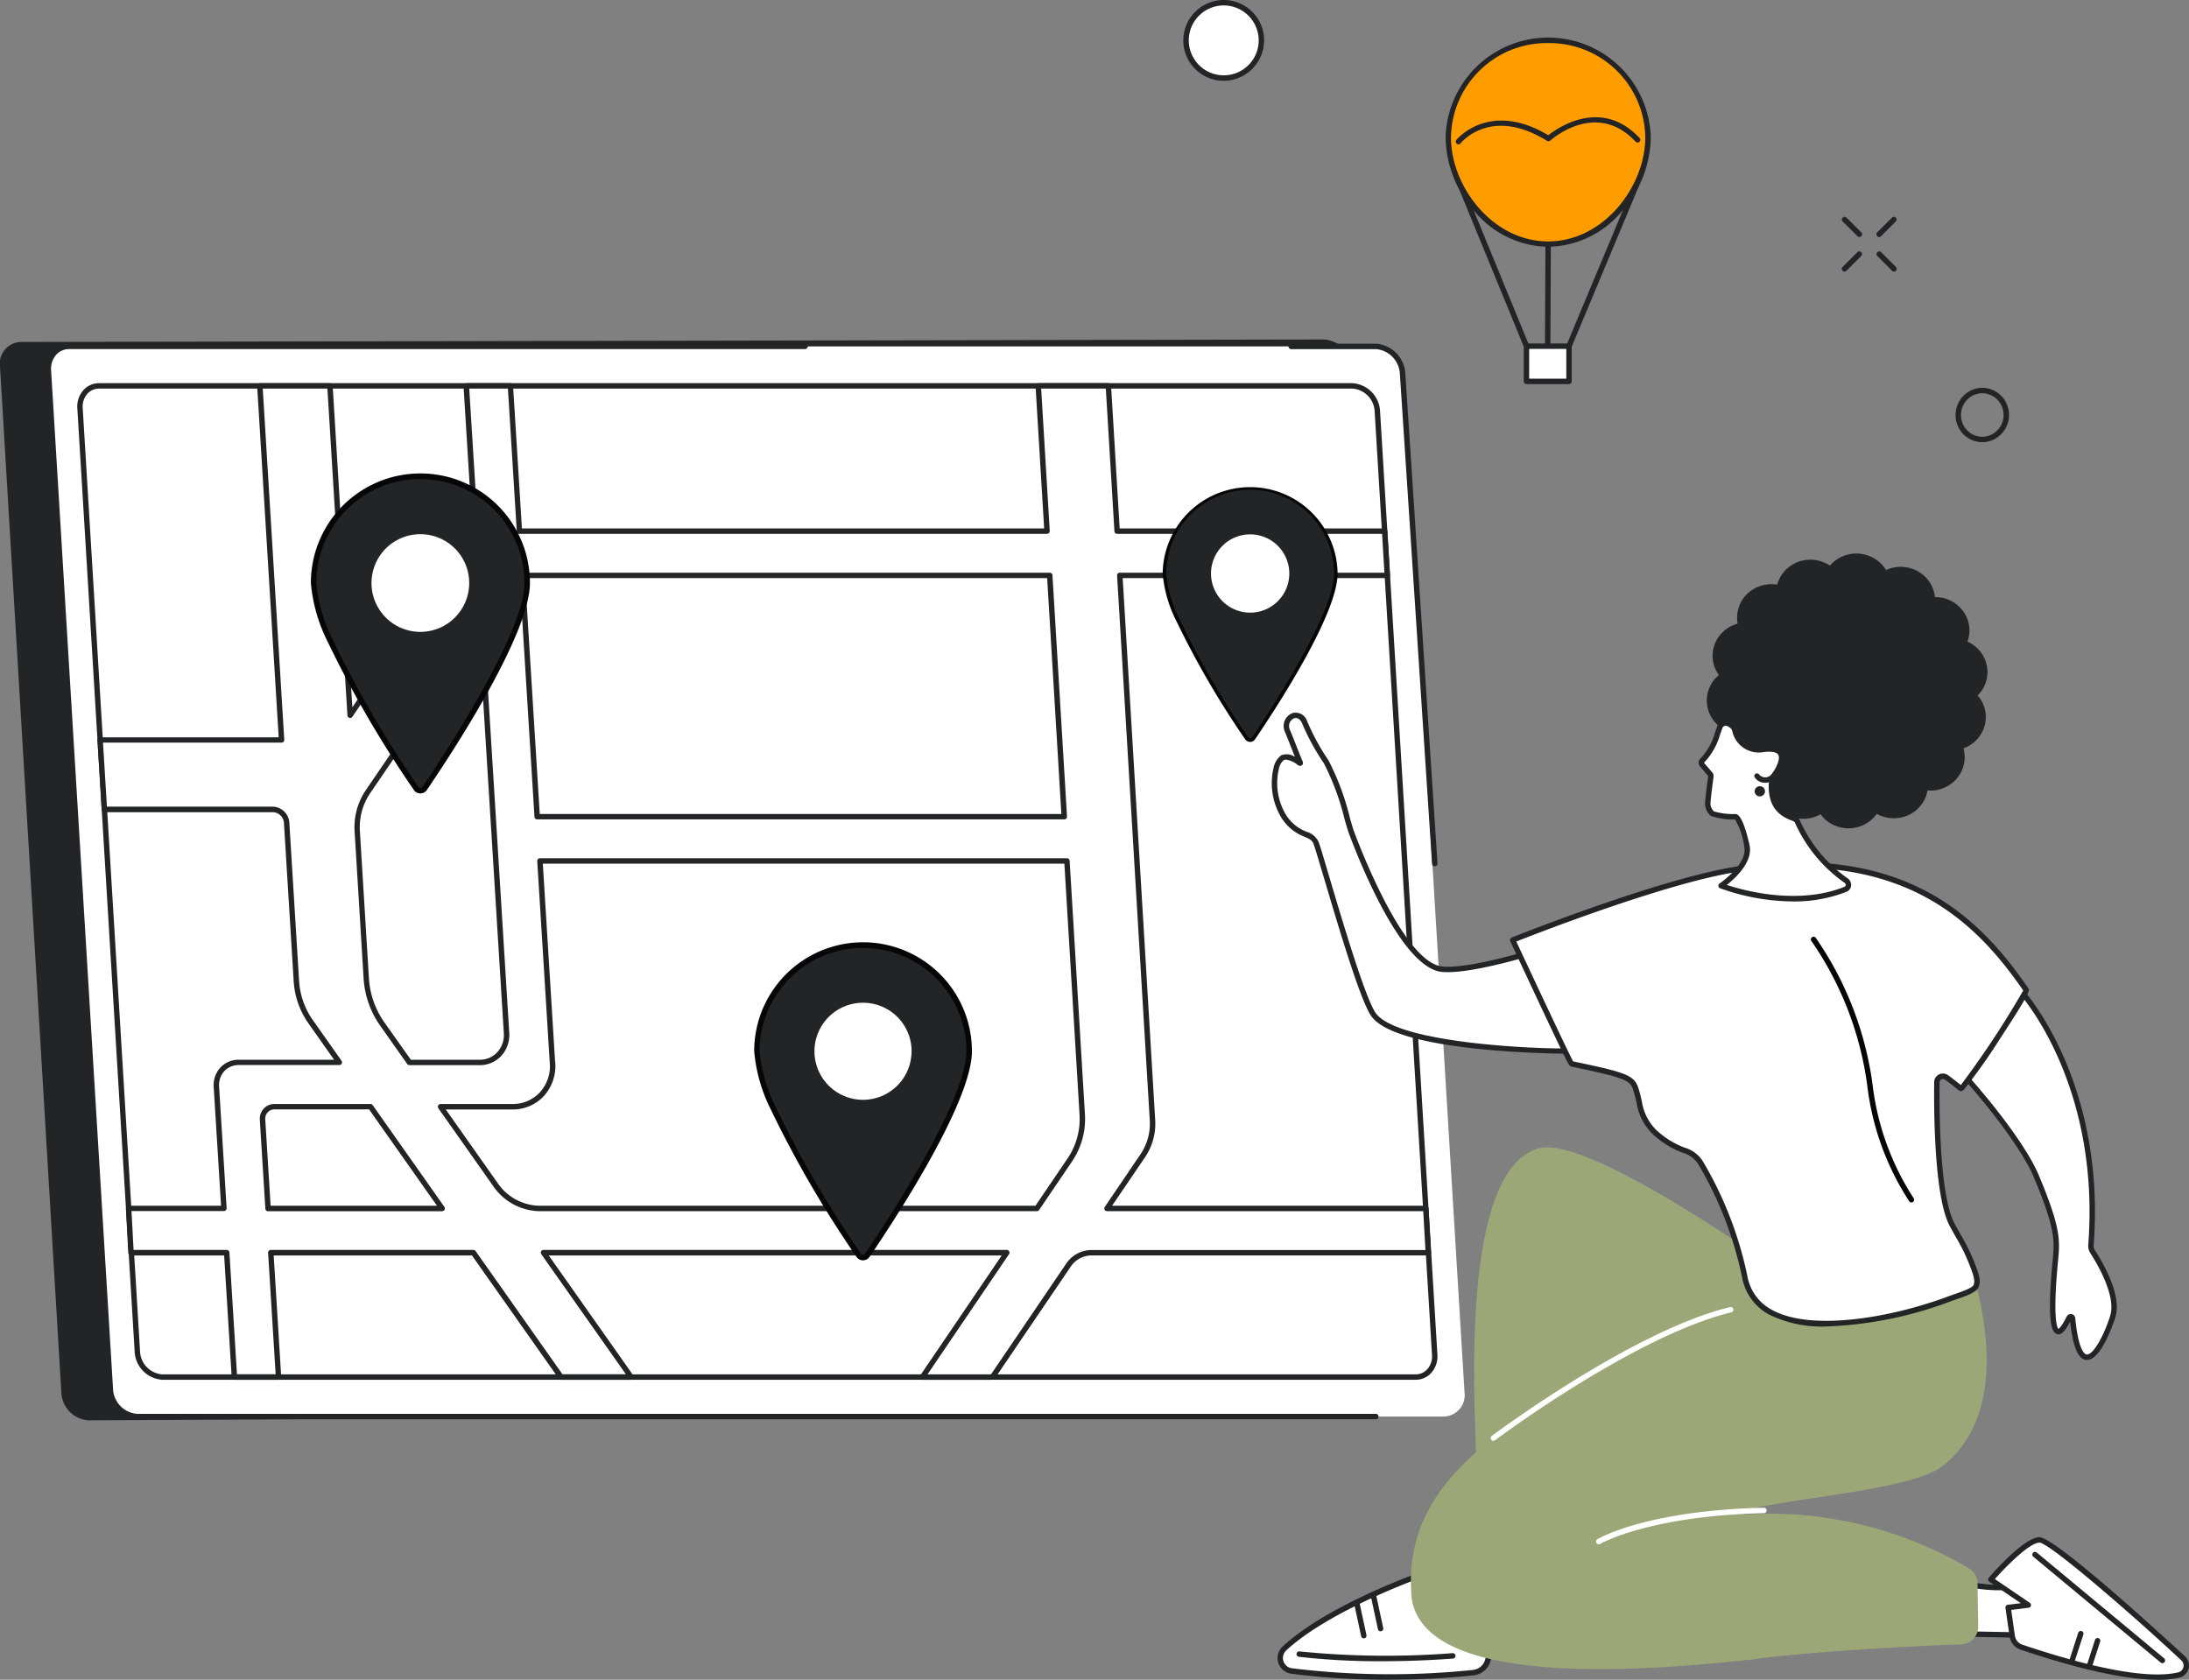 <svg xmlns="http://www.w3.org/2000/svg" width="156.575" height="120.169" viewBox="0 0 156.575 120.169">
  <rect x="0" y="0" width="156.575" height="120.169" fill="#808080" stroke="none"/>
  <g id="Group_14447" data-name="Group 14447" transform="translate(788.082 15.04)">
    <g id="Group_14587" data-name="Group 14587" transform="translate(-788.082 -15.04)">
      <path id="Path_1038" data-name="Path 1038" d="M8.189,43.578C29.526,63.364,62.082,70.793,85.713,68.712c9.222-.812,4.125,22.535,19.174,3.38.261-.331-4.162-31.21-3.246-32.6Z" transform="translate(-2.585 -12.465)" fill="#fff"/>
      <path id="Path_1039" data-name="Path 1039" d="M57.916,46.561a.194.194,0,0,1-.17-.287l.5-.907a.194.194,0,0,1,.339.188l-.5.907a.194.194,0,0,1-.17.1" transform="translate(-18.219 -14.287)" fill="#050605"/>
      <path id="Path_1040" data-name="Path 1040" d="M4.007,47.848a.2.2,0,0,1-.106-.031.194.194,0,0,1-.056-.268l.37-.567a.194.194,0,0,1,.324.213l-.37.565a.193.193,0,0,1-.162.088" transform="translate(-1.203 -14.801)" fill="#050605"/>
      <path id="Path_1041" data-name="Path 1041" d="M99.746,112.277l-93.44.534a2.083,2.083,0,0,1-1.919-2L0,37.426a1.546,1.546,0,0,1,1.478-1.762l93.312-.177a2.41,2.41,0,0,1,2.078,2.179l4.383,73.384c.06.99-.619,1.228-1.509,1.228" transform="translate(0 -11.2)" fill="#232426"/>
      <path id="Path_1042" data-name="Path 1042" d="M104.872,112.769H11.4a2.07,2.07,0,0,1-1.918-1.976L5.052,37.949a1.532,1.532,0,0,1,1.478-1.74H100a2.069,2.069,0,0,1,1.918,1.976l4.429,72.844a1.532,1.532,0,0,1-1.478,1.74" transform="translate(-1.593 -11.429)" fill="#fff"/>
      <path id="Path_1043" data-name="Path 1043" d="M145.129,73.314a.193.193,0,0,1-.193-.182l-2.3-35.024a1.87,1.87,0,0,0-1.725-1.794H134.86a.194.194,0,0,1,0-.388h6.053a2.268,2.268,0,0,1,2.113,2.159l2.3,35.025a.193.193,0,0,1-.182.2h-.012" transform="translate(-42.504 -11.339)" fill="#232426"/>
      <path id="Path_1044" data-name="Path 1044" d="M11.311,112.874A2.267,2.267,0,0,1,9.2,110.715L4.77,37.871a1.9,1.9,0,0,1,.485-1.437,1.608,1.608,0,0,1,1.186-.508h52.63a.194.194,0,1,1,0,.387H6.441a1.227,1.227,0,0,0-.9.386,1.516,1.516,0,0,0-.381,1.148l4.429,72.844a1.87,1.87,0,0,0,1.725,1.794H99.9a.194.194,0,1,1,0,.387Z" transform="translate(-1.504 -11.339)" fill="#232426"/>
      <path id="Path_1045" data-name="Path 1045" d="M103.892,111.246H14.239a1.916,1.916,0,0,1-1.776-1.831L8.361,41.95A1.419,1.419,0,0,1,9.73,40.339H99.38a1.916,1.916,0,0,1,1.777,1.83l4.1,67.466a1.421,1.421,0,0,1-1.369,1.612" transform="translate(-2.638 -12.732)" fill="#fff"/>
      <path id="Path_1046" data-name="Path 1046" d="M103.8,111.351H14.151a2.114,2.114,0,0,1-1.971-2.012l-4.1-67.466a1.771,1.771,0,0,1,.453-1.342,1.5,1.5,0,0,1,1.109-.475H99.291a2.114,2.114,0,0,1,1.971,2.012l4.1,67.466a1.771,1.771,0,0,1-.454,1.342,1.5,1.5,0,0,1-1.109.475M9.64,40.443a1.121,1.121,0,0,0-.827.353,1.388,1.388,0,0,0-.348,1.053l4.1,67.466a1.717,1.717,0,0,0,1.584,1.649H103.8a1.122,1.122,0,0,0,.827-.353,1.388,1.388,0,0,0,.348-1.053l-4.1-67.466a1.717,1.717,0,0,0-1.584-1.649Z" transform="translate(-2.548 -12.643)" fill="#232426"/>
      <path id="Path_1047" data-name="Path 1047" d="M83.4,53.9h19.135l-.192-3.166H83.209l-.627-10.392H77.569L78.2,50.731H40.46l-.644-10.392H36.66l.531,8.565a5.115,5.115,0,0,1-.838,3.2L28.348,63.9,26.9,40.339H21.891l1.552,25.328H10.464l.306,4.97H22.822a1.025,1.025,0,0,1,.984.951l.7,11.372a5.666,5.666,0,0,0,1.042,2.9l2.028,2.876H20.379a1.589,1.589,0,0,0-1.6,1.753l.539,8.693H12.5l.168,3.166h6.845l.552,8.9h3.156l-.552-8.9H37.164l6.267,8.9h5.013l-6.267-8.9H75.32l-6.04,8.9h5.014l5.448-8.024a2,2,0,0,1,1.685-.871H105.47l-.181-3.166H82.483l2.577-3.8a4.113,4.113,0,0,0,.675-2.571Zm-5.013,0,1.041,17.26h-37.7L40.657,53.9ZM30.676,86.031A6.388,6.388,0,0,1,29.5,82.762l-.645-10.515a4.556,4.556,0,0,1,.749-2.855l8.115-11.916L39.53,86.61a1.93,1.93,0,0,1-1.94,2.129h-5Zm-8.2,13.153-.394-6.339a.852.852,0,0,1,.857-.94H29.8l5.129,7.28ZM38.757,97.5,34.817,91.9h5.137a2.857,2.857,0,0,0,2.869-3.166h0l-.894-14.416H79.619l1.09,18.067a5.282,5.282,0,0,1-.865,3.3l-2.374,3.5H41.861a3.877,3.877,0,0,1-3.1-1.688" transform="translate(-3.303 -12.732)" fill="#fff"/>
      <path id="Path_1048" data-name="Path 1048" d="M74.2,111.35H69.191a.194.194,0,0,1-.16-.3l5.834-8.592h-32.4l6.053,8.59a.193.193,0,0,1-.159.305H43.342a.2.2,0,0,1-.159-.082l-6.209-8.813H22.79l.539,8.689a.193.193,0,0,1-.194.205H19.98a.193.193,0,0,1-.193-.182l-.541-8.713H12.583a.194.194,0,0,1-.194-.184L12.222,99.1a.193.193,0,0,1,.194-.2h6.61L18.5,90.414a1.86,1.86,0,0,1,.485-1.408,1.768,1.768,0,0,1,1.306-.55h6.82L25.3,85.885a5.833,5.833,0,0,1-1.076-3l-.7-11.371a.826.826,0,0,0-.79-.769H10.681a.194.194,0,0,1-.194-.182l-.305-4.97a.193.193,0,0,1,.193-.205H23.148l-1.54-25.123a.2.2,0,0,1,.052-.145.2.2,0,0,1,.142-.061h5.013a.194.194,0,0,1,.194.182l1.409,23L36.1,51.91a4.894,4.894,0,0,0,.8-3.084l-.531-8.566a.194.194,0,0,1,.194-.206h3.156a.194.194,0,0,1,.193.182l.634,10.21H77.9l-.615-10.186a.194.194,0,0,1,.194-.206h5.014a.194.194,0,0,1,.193.182l.616,10.21h18.952a.194.194,0,0,1,.194.182l.192,3.167a.193.193,0,0,1-.194.205H83.517L85.84,92.715a4.283,4.283,0,0,1-.708,2.692L82.76,98.9H105.2a.193.193,0,0,1,.194.183l.181,3.167a.194.194,0,0,1-.194.205H81.338a1.807,1.807,0,0,0-1.525.785l-5.448,8.025a.193.193,0,0,1-.16.085m-4.648-.387H74.1l5.39-7.94a2.191,2.191,0,0,1,1.846-.955h23.838l-.159-2.779H82.394a.194.194,0,0,1-.16-.3l2.577-3.8a3.9,3.9,0,0,0,.641-2.451l-2.335-38.92a.193.193,0,0,1,.193-.205h18.93l-.168-2.779H83.12a.193.193,0,0,1-.193-.183l-.616-10.209H77.686L78.3,50.629a.2.2,0,0,1-.194.206H40.371a.194.194,0,0,1-.193-.182l-.633-10.21H36.777L37.3,48.8a5.275,5.275,0,0,1-.871,3.325L28.419,63.92a.194.194,0,0,1-.354-.1l-1.432-23.38H22.008l1.539,25.123a.191.191,0,0,1-.052.144.194.194,0,0,1-.141.061H10.581l.281,4.582h11.87a1.225,1.225,0,0,1,1.177,1.133l.7,11.371a5.451,5.451,0,0,0,1.006,2.8l2.029,2.876a.194.194,0,0,1-.159.305H20.29a1.384,1.384,0,0,0-1.023.428,1.477,1.477,0,0,0-.381,1.119l.539,8.693a.2.2,0,0,1-.194.206H12.62l.148,2.779h6.661a.194.194,0,0,1,.194.182l.54,8.713H22.93l-.539-8.689a.194.194,0,0,1,.194-.206H37.075a.194.194,0,0,1,.158.082l6.21,8.813h4.539l-6.052-8.59a.194.194,0,0,1,.158-.305H75.231a.194.194,0,0,1,.16.3ZM77.38,99.289H41.772a4.1,4.1,0,0,1-3.263-1.77l-3.939-5.591a.194.194,0,0,1,.158-.306h5.137a2.638,2.638,0,0,0,1.955-.823,2.8,2.8,0,0,0,.723-2.1.157.157,0,0,1-.007-.04l-.894-14.415a.193.193,0,0,1,.194-.205H79.529a.194.194,0,0,1,.194.182l1.09,18.067a5.437,5.437,0,0,1-.9,3.418l-2.373,3.5a.2.2,0,0,1-.161.086M38.826,97.3A3.7,3.7,0,0,0,41.772,98.9H77.278l2.317-3.412a5.052,5.052,0,0,0,.832-3.177L79.347,74.428H42.041L42.92,88.6a.194.194,0,0,1,.008.04,3.194,3.194,0,0,1-.825,2.427,3.022,3.022,0,0,1-2.238.946H35.1Zm-3.982,1.994H22.388a.194.194,0,0,1-.194-.182L21.8,92.768a1.085,1.085,0,0,1,.284-.822,1.036,1.036,0,0,1,.766-.324h6.864a.2.2,0,0,1,.159.082L35,98.983a.194.194,0,0,1-.158.306M22.57,98.9h11.9l-4.856-6.892H22.851a.653.653,0,0,0-.483.2.7.7,0,0,0-.18.533ZM37.5,88.843h-5a.194.194,0,0,1-.158-.082l-1.909-2.707a6.557,6.557,0,0,1-1.208-3.368l-.644-10.516a4.72,4.72,0,0,1,.782-2.976l8.115-11.916a.193.193,0,0,1,.353.1l1.807,29.132a2.216,2.216,0,0,1-.578,1.679,2.1,2.1,0,0,1-1.556.656m-4.9-.387h4.9a1.725,1.725,0,0,0,1.273-.534,1.836,1.836,0,0,0,.474-1.39L37.475,57.964l-7.8,11.448a4.334,4.334,0,0,0-.716,2.733l.645,10.516a6.157,6.157,0,0,0,1.137,3.169ZM79.338,71.261h-37.7a.193.193,0,0,1-.194-.181l-1.07-17.26a.193.193,0,0,1,.194-.206H78.3a.194.194,0,0,1,.194.182l1.041,17.26a.193.193,0,0,1-.194.205M41.82,70.874H79.132L78.115,54H40.774Z" transform="translate(-3.214 -12.642)" fill="#232426"/>
      <path id="Path_1049" data-name="Path 1049" d="M163.894,31.012a.194.194,0,0,1-.179-.268L168.5,19.3a.194.194,0,1,1,.358.149l-4.785,11.448a.193.193,0,0,1-.179.119" transform="translate(-51.668 -6.053)" fill="#232426"/>
      <path id="Path_1050" data-name="Path 1050" d="M161.667,29.564h0a.194.194,0,0,1-.193-.2l.068-14.589a.194.194,0,0,1,.194-.193h0a.194.194,0,0,1,.193.2l-.068,14.589a.194.194,0,0,1-.194.193" transform="translate(-50.965 -4.604)" fill="#232426"/>
      <path id="Path_1051" data-name="Path 1051" d="M157.3,31.044a.194.194,0,0,1-.179-.12l-4.669-11.378a.194.194,0,0,1,.359-.147l4.669,11.378a.194.194,0,0,1-.105.253.2.2,0,0,1-.074.014" transform="translate(-48.112 -6.085)" fill="#232426"/>
      <path id="Path_1052" data-name="Path 1052" d="M165.668,11.152c0,3.827-3.2,7.645-7.143,7.645s-7.143-3.818-7.143-7.645a7.147,7.147,0,0,1,14.287,0" transform="translate(-47.78 -1.333)" fill="#ff9d00"/>
      <path id="Path_1053" data-name="Path 1053" d="M158.435,18.9a7,7,0,0,1-5.2-2.451,8.184,8.184,0,0,1-2.142-5.388,7.34,7.34,0,0,1,14.674,0,8.184,8.184,0,0,1-2.142,5.388,7,7,0,0,1-5.2,2.451m0-14.574a6.853,6.853,0,0,0-6.949,6.736c0,3.518,2.972,7.451,6.949,7.451s6.95-3.934,6.95-7.451a6.853,6.853,0,0,0-6.95-6.736" transform="translate(-47.691 -1.243)" fill="#232426"/>
      <rect id="Rectangle_292" data-name="Rectangle 292" width="3.042" height="2.517" transform="translate(109.184 24.765)" fill="#fff"/>
      <path id="Path_1054" data-name="Path 1054" d="M162.491,38.809h-3.042a.194.194,0,0,1-.194-.194V36.1a.194.194,0,0,1,.194-.194h3.042a.194.194,0,0,1,.194.194v2.516a.194.194,0,0,1-.194.194m-2.848-.388H162.3V36.292h-2.655Z" transform="translate(-50.265 -11.333)" fill="#232426"/>
      <path id="Path_1055" data-name="Path 1055" d="M152.343,14.193a.19.19,0,0,1-.12-.042.193.193,0,0,1-.031-.272c.023-.029,2.36-2.868,6.575-.336.63-.5,3.789-2.742,6.539.207a.194.194,0,0,1-.283.264c-2.795-3-5.975-.209-6.109-.09a.2.2,0,0,1-.232.021c-3.989-2.471-6.1.067-6.187.176a.193.193,0,0,1-.151.073" transform="translate(-48.022 -3.868)" fill="#232426"/>
      <path id="Path_1056" data-name="Path 1056" d="M48.05,57.42c0,3.709-5.92,12.621-7.338,14.7a.366.366,0,0,1-.606,0,78.514,78.514,0,0,1-6.144-10.559,11.552,11.552,0,0,1-1.194-4.143,7.641,7.641,0,0,1,15.281,0" transform="translate(-10.343 -15.715)" fill="#232426"/>
      <path id="Path_1057" data-name="Path 1057" d="M45.816,59.329a3.494,3.494,0,1,1-3.494-3.488,3.491,3.491,0,0,1,3.494,3.488" transform="translate(-12.255 -17.625)" fill="#fff"/>
      <path id="Path_1058" data-name="Path 1058" d="M40.322,72.386a.562.562,0,0,1-.464-.245A79.08,79.08,0,0,1,33.7,61.552a11.552,11.552,0,0,1-1.21-4.222,7.834,7.834,0,0,1,15.669,0c0,3.7-5.643,12.273-7.372,14.811a.558.558,0,0,1-.462.244m0-22.491a7.449,7.449,0,0,0-7.447,7.435,11.229,11.229,0,0,0,1.177,4.064,78.632,78.632,0,0,0,6.127,10.528.178.178,0,0,0,.285,0c1.22-1.79,7.3-10.909,7.3-14.593A7.449,7.449,0,0,0,40.321,49.9" transform="translate(-10.254 -15.626)" fill="#050605"/>
      <path id="Path_1059" data-name="Path 1059" d="M94.288,106.388c0,3.686-5.883,12.541-7.292,14.61a.364.364,0,0,1-.6,0,78.1,78.1,0,0,1-6.105-10.491,11.485,11.485,0,0,1-1.187-4.118,7.593,7.593,0,0,1,15.186,0" transform="translate(-24.967 -31.186)" fill="#232426"/>
      <path id="Path_1060" data-name="Path 1060" d="M92.068,108.286A3.472,3.472,0,1,1,88.6,104.82a3.47,3.47,0,0,1,3.472,3.466" transform="translate(-26.867 -33.084)" fill="#fff"/>
      <path id="Path_1061" data-name="Path 1061" d="M86.606,121.262a.558.558,0,0,1-.461-.244,78.6,78.6,0,0,1-6.122-10.523,11.493,11.493,0,0,1-1.2-4.2,7.787,7.787,0,0,1,15.574,0c0,3.68-5.607,12.2-7.326,14.72a.557.557,0,0,1-.461.244m0-22.35a7.4,7.4,0,0,0-7.4,7.386,11.155,11.155,0,0,0,1.17,4.039A78.179,78.179,0,0,0,86.465,120.8a.176.176,0,0,0,.282,0C87.958,119.021,94,109.96,94,106.3a7.4,7.4,0,0,0-7.4-7.386" transform="translate(-24.877 -31.097)" fill="#050605"/>
      <path id="Path_1062" data-name="Path 1062" d="M133.959,57.127c0,2.974-4.748,10.123-5.886,11.793a.294.294,0,0,1-.486,0,63.07,63.07,0,0,1-4.927-8.47,9.265,9.265,0,0,1-.958-3.323,6.129,6.129,0,0,1,12.258,0" transform="translate(-38.412 -16.099)" fill="#232426"/>
      <path id="Path_1063" data-name="Path 1063" d="M132.167,58.659a2.8,2.8,0,1,1-2.8-2.8,2.8,2.8,0,0,1,2.8,2.8" transform="translate(-39.946 -17.631)" fill="#fff"/>
      <path id="Path_1064" data-name="Path 1064" d="M127.772,69.118a.422.422,0,0,1-.349-.185,63.365,63.365,0,0,1-4.939-8.49,9.246,9.246,0,0,1-.968-3.375,6.257,6.257,0,0,1,12.513,0c0,2.961-4.522,9.83-5.908,11.865a.421.421,0,0,1-.348.185m0-18.041a6,6,0,0,0-6,5.991,9.018,9.018,0,0,0,.946,3.271,63.1,63.1,0,0,0,4.917,8.449.165.165,0,0,0,.274,0c.979-1.438,5.864-8.759,5.864-11.721a6,6,0,0,0-6-5.991" transform="translate(-38.353 -16.04)" fill="#050605"/>
      <path id="Path_1065" data-name="Path 1065" d="M196.311,24.107a.2.2,0,0,1-.138-.057.194.194,0,0,1,0-.274l1.063-1.061a.194.194,0,0,1,.274.274l-1.063,1.061a.194.194,0,0,1-.137.057" transform="translate(-61.9 -7.152)" fill="#232426"/>
      <path id="Path_1066" data-name="Path 1066" d="M192.694,27.718a.2.2,0,0,1-.138-.057.194.194,0,0,1,0-.274l1.063-1.061a.194.194,0,0,1,.274.274l-1.063,1.061a.194.194,0,0,1-.137.057" transform="translate(-60.758 -8.291)" fill="#232426"/>
      <path id="Path_1067" data-name="Path 1067" d="M193.756,24.107a.194.194,0,0,1-.137-.057l-1.063-1.061a.194.194,0,0,1,.274-.274l1.063,1.061a.194.194,0,0,1,0,.274.2.2,0,0,1-.138.057" transform="translate(-60.758 -7.152)" fill="#232426"/>
      <path id="Path_1068" data-name="Path 1068" d="M197.373,27.718a.194.194,0,0,1-.137-.057L196.174,26.6a.194.194,0,0,1,.274-.274l1.063,1.061a.194.194,0,0,1,0,.274.2.2,0,0,1-.138.057" transform="translate(-61.9 -8.291)" fill="#232426"/>
      <path id="Path_1069" data-name="Path 1069" d="M205.695,40.972a1.7,1.7,0,0,1,2.263.9,1.762,1.762,0,0,1-.879,2.306,1.706,1.706,0,0,1-2.264-.9,1.763,1.763,0,0,1,.88-2.306" transform="translate(-64.599 -12.885)" fill="none"/>
      <path id="Path_1070" data-name="Path 1070" d="M206.3,44.428a1.881,1.881,0,0,1-.683-.129,1.908,1.908,0,0,1-1.067-1.033,1.959,1.959,0,0,1,.978-2.56,1.87,1.87,0,0,1,1.454-.037,1.91,1.91,0,0,1,1.067,1.033,1.958,1.958,0,0,1-.978,2.56,1.878,1.878,0,0,1-.771.166m-.613-3.368a1.569,1.569,0,0,0-.781,2.052,1.526,1.526,0,0,0,.851.826,1.483,1.483,0,0,0,1.155-.029,1.568,1.568,0,0,0,.781-2.052,1.528,1.528,0,0,0-.851-.826,1.486,1.486,0,0,0-1.155.029" transform="translate(-64.51 -12.795)" fill="#232426"/>
      <path id="Path_1071" data-name="Path 1071" d="M129.348,2.978a2.7,2.7,0,1,1-2.7-2.7,2.7,2.7,0,0,1,2.7,2.7" transform="translate(-39.121 -0.089)" fill="#fff"/>
      <path id="Path_1072" data-name="Path 1072" d="M126.558,5.78a2.89,2.89,0,1,1,2.894-2.89,2.9,2.9,0,0,1-2.894,2.89m0-5.392a2.5,2.5,0,1,0,2.506,2.5,2.507,2.507,0,0,0-2.506-2.5" transform="translate(-39.032)" fill="#232426"/>
      <path id="Path_1073" data-name="Path 1073" d="M201.557,164.681s3.83,1.3,6.065.72c0,0,2.781,2.351,2.744,3.594l-9.727-.183Z" transform="translate(-63.327 -51.978)" fill="#fff"/>
      <path id="Path_1074" data-name="Path 1074" d="M210.276,169.1h0l-9.728-.183a.194.194,0,0,1-.185-.236l.918-4.131a.195.195,0,0,1,.252-.142c.038.013,3.8,1.271,5.954.717a.194.194,0,0,1,.173.04c.292.246,2.851,2.449,2.813,3.748a.194.194,0,0,1-.194.188m-9.487-.567,9.275.175c-.192-.951-1.835-2.54-2.582-3.184-1.995.459-5.049-.424-5.871-.682Z" transform="translate(-63.237 -51.888)" fill="#232426"/>
      <path id="Path_1075" data-name="Path 1075" d="M208.074,163.8s2.4-2.788,3.462-2.837c.9-.04,8.028,6.348,10.3,8.479a.694.694,0,0,1-.307,1.182c-1.335.331-4.391.322-11.249-1.981a.993.993,0,0,1-.672-.8l-.295-2.045,1.44-.176Z" transform="translate(-65.674 -50.804)" fill="#fff"/>
      <path id="Path_1076" data-name="Path 1076" d="M219.915,170.884c-1.819,0-4.828-.48-9.789-2.146a1.182,1.182,0,0,1-.8-.953l-.295-2.044a.193.193,0,0,1,.168-.22l.929-.114-2.252-1.536a.194.194,0,0,1-.038-.287c.251-.292,2.487-2.853,3.6-2.9h.011c1.239,0,10.336,8.445,10.427,8.531a.889.889,0,0,1-.394,1.512,6.6,6.6,0,0,1-1.568.161m-10.474-5,.266,1.849a.8.8,0,0,0,.542.64c6.707,2.252,9.761,2.318,11.141,1.976a.493.493,0,0,0,.365-.358.5.5,0,0,0-.144-.495c-3.173-2.978-9.44-8.434-10.155-8.426-.751.034-2.432,1.762-3.182,2.606l2.5,1.7a.194.194,0,0,1-.086.352Z" transform="translate(-65.584 -50.715)" fill="#232426"/>
      <path id="Path_1077" data-name="Path 1077" d="M218.255,173.49a.18.18,0,0,1-.06-.01.193.193,0,0,1-.125-.244l.61-1.885a.194.194,0,0,1,.369.119l-.611,1.885a.193.193,0,0,1-.184.134" transform="translate(-68.826 -54.041)" fill="#232426"/>
      <path id="Path_1078" data-name="Path 1078" d="M216.5,172.751a.18.18,0,0,1-.06-.01.193.193,0,0,1-.125-.244l.61-1.885a.194.194,0,0,1,.369.119l-.611,1.885a.193.193,0,0,1-.184.134" transform="translate(-68.272 -53.807)" fill="#232426"/>
      <path id="Path_1079" data-name="Path 1079" d="M221.715,170.186a.193.193,0,0,1-.124-.044l-9.112-7.573a.193.193,0,1,1,.247-.3l9.113,7.573a.194.194,0,0,1-.124.343" transform="translate(-67.042 -51.203)" fill="#232426"/>
      <path id="Path_1080" data-name="Path 1080" d="M148.7,170.449c-.008-.886-.024-2.289-.051-4.09l-2.716.376-2.247-2.007s-6.448,2.293-9.572,5.192a.936.936,0,0,0,.5,1.618,58.345,58.345,0,0,0,12.994.12,1.212,1.212,0,0,0,1.087-1.209" transform="translate(-42.235 -51.993)" fill="#fff"/>
      <path id="Path_1081" data-name="Path 1081" d="M141.588,172.068a52.81,52.81,0,0,1-7.085-.429,1.129,1.129,0,0,1-.608-1.951c3.117-2.892,9.373-5.138,9.638-5.232a.194.194,0,0,1,.194.038l2.18,1.946,2.627-.363a.193.193,0,0,1,.22.189c.027,1.8.042,3.2.051,4.091a1.4,1.4,0,0,1-1.259,1.4,54.648,54.648,0,0,1-5.959.307m1.968-7.208c-.854.315-6.558,2.477-9.4,5.112a.741.741,0,0,0,.4,1.283,57.691,57.691,0,0,0,12.944.12,1.016,1.016,0,0,0,.914-1.015c-.008-.849-.022-2.174-.047-3.869l-2.5.346a.2.2,0,0,1-.156-.047Z" transform="translate(-42.145 -51.903)" fill="#232426"/>
      <path id="Path_1082" data-name="Path 1082" d="M141.6,173.33a50.593,50.593,0,0,1-5.913-.316.194.194,0,1,1,.046-.385,61.767,61.767,0,0,0,10.947.123.194.194,0,0,1,.034.386c-.036,0-2.226.192-5.114.192" transform="translate(-42.772 -54.486)" fill="#232426"/>
      <path id="Path_1083" data-name="Path 1083" d="M142.213,169.984a.194.194,0,0,1-.19-.153l-.513-2.384a.194.194,0,0,1,.379-.082l.513,2.384a.194.194,0,0,1-.148.231.208.208,0,0,1-.041,0" transform="translate(-44.663 -52.777)" fill="#232426"/>
      <path id="Path_1084" data-name="Path 1084" d="M143.967,169.245a.194.194,0,0,1-.19-.153l-.513-2.384a.194.194,0,1,1,.379-.082l.513,2.384a.194.194,0,0,1-.149.231.209.209,0,0,1-.041,0" transform="translate(-45.217 -52.543)" fill="#232426"/>
      <path id="Path_1085" data-name="Path 1085" d="M174.4,127.774c-.131-.107-12.356-8.7-15.693-7.777-5.7,1.577-4.594,18.254-4.475,22.665.115,4.294,20.854-8.6,21.492-9.728s1.019-3.229-1.324-5.161" transform="translate(-48.629 -37.852)" fill="#9ca777"/>
      <path id="Path_1086" data-name="Path 1086" d="M152.339,144.163l-.056.049c-3.576,3.14-5.048,6.263-4.793,10.283.25,3.93,5.934,6.736,24.332,4.69,3.869-.543,11.627-.978,14.984-1.081a1.262,1.262,0,0,0,1.234-1.271l-.047-3.112a1.251,1.251,0,0,0-.629-1.063,27.978,27.978,0,0,0-15.9-3.856c-.286.011-.239-.283.041-.344,4.736-1.024,12.048-1.5,14.094-3.188,3.959-3.265,3.225-9.06,2.367-12.6-2.5-10.319-18.123.454-18.231.48h0c-.031.018-2.114,1.207-4.863,2.84Z" transform="translate(-46.543 -40.464)" fill="#9ca777"/>
      <path id="Path_1087" data-name="Path 1087" d="M167.011,160.22a.194.194,0,0,1-.1-.361c.141-.083,3.553-2.06,11.9-2.252a.191.191,0,0,1,.2.189.194.194,0,0,1-.19.2c-8.226.189-11.675,2.178-11.709,2.2a.192.192,0,0,1-.1.027" transform="translate(-52.652 -49.745)" fill="#fff"/>
      <path id="Path_1088" data-name="Path 1088" d="M155.993,146.2a.193.193,0,0,1-.116-.348c.1-.075,10.062-7.525,17.029-9.216a.194.194,0,1,1,.091.376c-6.89,1.672-16.788,9.074-16.888,9.149a.2.2,0,0,1-.116.039" transform="translate(-49.174 -43.124)" fill="#fff"/>
      <path id="Path_1089" data-name="Path 1089" d="M208.161,102.25c1.473,1.265,6.753,7.9,5.89,19.082a.782.782,0,0,0,.121.485c.469.726,1.9,3.12,1.443,4.625-.531,1.741-2.351,5.53-2.881.142a.13.13,0,0,0-.245-.043c-.221.45-.575,1.069-.809.984-.548-.2-.356-3.036-.208-4.711s.377-2.337-1.323-6.387c-1.046-2.495-4.512-6.622-5.824-7.908,0,0,3.676-6.405,3.837-6.267" transform="translate(-64.49 -32.272)" fill="#fff"/>
      <path id="Path_1090" data-name="Path 1090" d="M213.677,129.471a.537.537,0,0,1-.057,0c-.582-.058-.947-.929-1.146-2.737-.378.722-.666.988-.95.886-.369-.133-.7-.821-.335-4.911.011-.123.022-.241.033-.355.134-1.392.215-2.232-1.341-5.94-1-2.391-4.345-6.436-5.781-7.844a.2.2,0,0,1-.032-.235c3.618-6.305,3.851-6.345,3.963-6.364a.216.216,0,0,1,.168.046c1.811,1.556,6.792,8.429,5.957,19.244a.579.579,0,0,0,.091.364c.6.925,1.937,3.243,1.465,4.787-.01.031-.947,3.061-2.033,3.062m-1.163-3.286a.3.3,0,0,1,.06.005.318.318,0,0,1,.263.284c.233,2.367.687,2.594.821,2.607h.023c.478,0,1.252-1.453,1.659-2.787.436-1.428-.977-3.778-1.42-4.463a.972.972,0,0,1-.152-.6c.8-10.405-3.826-17.08-5.693-18.8-.487.641-2.382,3.858-3.6,5.973,1.276,1.289,4.7,5.329,5.76,7.865,1.594,3.8,1.51,4.675,1.37,6.127-.011.113-.022.23-.033.352-.344,3.889-.018,4.429.066,4.5.051-.03.24-.179.584-.878a.321.321,0,0,1,.289-.18" transform="translate(-64.401 -32.183)" fill="#232426"/>
      <path id="Path_1091" data-name="Path 1091" d="M152.455,91.484s-5.147,1.66-7.264,1.451c-2.979-.295-6.272-9.222-6.5-9.836s-1.02-3.9-1.792-5.006a16.226,16.226,0,0,1-1.538-2.822.669.669,0,0,0-.793-.477.788.788,0,0,0-.437,1.082c.292.71.567,1.428.81,2.036.077.191.19.365.025.248-.386-.274-.873-.527-1.191-.35-.6.331-.919,2.55.046,4.108s2.026,1.192,2.347,1.948,2.991,10.569,4.088,12.266c1.577,2.44,12.6,2.7,14.253,2.657s-2.05-7.305-2.05-7.305" transform="translate(-42.043 -23.599)" fill="#fff"/>
      <path id="Path_1092" data-name="Path 1092" d="M154.339,98.894c-1.1,0-12.625-.093-14.339-2.746-.8-1.231-2.326-6.394-3.34-9.81-.377-1.272-.675-2.277-.764-2.485-.106-.25-.32-.344-.643-.487a3.335,3.335,0,0,1-1.69-1.435,4.752,4.752,0,0,1-.515-3.481,1.448,1.448,0,0,1,.541-.9,1.037,1.037,0,0,1,.986.107l-.185-.471c-.168-.425-.345-.877-.53-1.326a1,1,0,0,1,0-.827.989.989,0,0,1,.561-.514.864.864,0,0,1,1.03.586,16.016,16.016,0,0,0,1.519,2.787,18.355,18.355,0,0,1,1.545,4.153c.12.417.214.746.27.9l.012.03c.586,1.57,3.647,9.416,6.328,9.68,2.05.2,7.134-1.426,7.185-1.442a.193.193,0,0,1,.232.1c.318.622,3.082,6.111,2.373,7.306a.56.56,0,0,1-.489.281h-.083M133.926,77.857a.3.3,0,0,0-.151.034,1.086,1.086,0,0,0-.353.658,4.4,4.4,0,0,0,.47,3.178,2.95,2.95,0,0,0,1.517,1.284,1.382,1.382,0,0,1,.844.69c.1.229.383,1.192.779,2.527.946,3.188,2.529,8.527,3.294,9.711,1.413,2.188,11.5,2.645,14.085,2.568a.177.177,0,0,0,.167-.091c.442-.746-1.153-4.494-2.31-6.786-.9.282-5.237,1.6-7.185,1.409-2.837-.281-5.81-7.673-6.653-9.931l-.011-.03c-.062-.164-.158-.5-.281-.924a18.219,18.219,0,0,0-1.49-4.038,16.4,16.4,0,0,1-1.557-2.856c-.123-.287-.346-.436-.556-.369a.615.615,0,0,0-.328.308.624.624,0,0,0,.01.516c.186.451.365.9.532,1.332.1.246.19.482.279.7.016.042.036.083.052.12.06.13.127.278,0,.385a.254.254,0,0,1-.317-.027,1.676,1.676,0,0,0-.835-.373" transform="translate(-41.953 -23.51)" fill="#232426"/>
      <path id="Path_1093" data-name="Path 1093" d="M190.161,106.4c-.245-.178-.892-.708-1.074-.811a.43.43,0,0,0-.643.362c-.027,2.1,0,8.162,1.086,10.2.456.858.89,1.522,1.224,2.313.578,1.374.64,1.718.492,2.081s-1.358.7-1.852.892c-4.519,1.71-13.474,3.528-14.656-1.378a26.528,26.528,0,0,0-3.227-8.388c-.546-.955-1.664-.66-3.261-2.143-.925-.86-.935-1.681-1.3-2.961-.261-.9-.476-1.061-4.632-1.924-.094-.019-4.209-8.857-4.209-8.857s11.109-4.457,16.5-5.131c11.526-1.442,16.72,3.6,20.227,8.7a51.17,51.17,0,0,1-4.669,7.046" transform="translate(-49.902 -28.535)" fill="#fff"/>
      <path id="Path_1094" data-name="Path 1094" d="M180.444,123.342a8.623,8.623,0,0,1-3.984-.8,3.77,3.77,0,0,1-2-2.528,26.393,26.393,0,0,0-3.206-8.336,1.957,1.957,0,0,0-1.1-.772,6.5,6.5,0,0,1-2.126-1.326,3.989,3.989,0,0,1-1.161-2.293c-.059-.238-.12-.485-.2-.756-.226-.782-.38-.936-4.485-1.789-.133-.028-.153-.032-2.276-4.543-1.04-2.213-2.069-4.422-2.069-4.422a.191.191,0,0,1,0-.153.194.194,0,0,1,.108-.109c.112-.044,11.194-4.474,16.546-5.143,11.664-1.458,16.863,3.62,20.41,8.781.088.127.17.248-1.994,3.543a41.591,41.591,0,0,1-2.616,3.7c-.152.148-.265.12-.333.07-.092-.067-.241-.183-.4-.309-.247-.193-.553-.433-.655-.491a.236.236,0,0,0-.237,0,.225.225,0,0,0-.116.194c-.025,1.857-.019,8.072,1.063,10.107.153.287.3.552.448.808a14.4,14.4,0,0,1,.784,1.522c.586,1.391.673,1.787.493,2.229-.142.351-.787.6-1.615.878-.133.046-.254.086-.347.122a27.758,27.758,0,0,1-8.931,1.813m-18.1-18.961c4,.833,4.4,1.01,4.7,2.044.08.277.142.528.2.77a3.633,3.633,0,0,0,1.048,2.1,6.164,6.164,0,0,0,2.013,1.252,2.3,2.3,0,0,1,1.284.936,26.718,26.718,0,0,1,3.247,8.438,3.4,3.4,0,0,0,1.8,2.276c2.826,1.495,8.511.512,12.6-1.033.1-.036.221-.079.359-.126.387-.132,1.294-.442,1.382-.657.118-.292.064-.613-.491-1.933a14.054,14.054,0,0,0-.764-1.482c-.146-.258-.3-.526-.452-.816-1.126-2.116-1.133-8.414-1.109-10.294a.612.612,0,0,1,.31-.526.624.624,0,0,1,.621,0c.118.067.366.259.7.524.1.079.2.155.276.216a66.8,66.8,0,0,0,4.463-6.762c-3.481-5.041-8.588-9.975-20-8.548-4.918.615-14.767,4.453-16.259,5.042,1.521,3.267,3.738,7.987,4.065,8.58m27.841,1.773h0" transform="translate(-49.813 -28.444)" fill="#232426"/>
      <path id="Path_1095" data-name="Path 1095" d="M196.465,116.935a.194.194,0,0,1-.165-.092,19.369,19.369,0,0,1-2.991-8.226,23.655,23.655,0,0,0-3.991-10.374.194.194,0,1,1,.309-.233,24.081,24.081,0,0,1,4.066,10.564,19.008,19.008,0,0,0,2.936,8.066.194.194,0,0,1-.063.267.2.2,0,0,1-.1.029" transform="translate(-59.742 -30.91)" fill="#050605"/>
      <path id="Path_1096" data-name="Path 1096" d="M180.613,62.873a2.447,2.447,0,0,0-1.4.985,2.338,2.338,0,0,0,.045,2.7,2.352,2.352,0,0,0,.376,3.895,2.319,2.319,0,0,0-.122,1.673,2.447,2.447,0,0,0,2.156,1.7,2.347,2.347,0,0,0,.617,1.567,2.464,2.464,0,0,0,1.253.736,2.582,2.582,0,0,0,.219.193,2.518,2.518,0,0,0,2.771.192,2.456,2.456,0,0,0,1.43.94,2.5,2.5,0,0,0,2.594-.965,2.511,2.511,0,0,0,1.7.264,2.423,2.423,0,0,0,1.932-1.94,2.5,2.5,0,0,0,1.659-.461,2.356,2.356,0,0,0,.908-2.552,2.431,2.431,0,0,0,1.3-1.1,2.337,2.337,0,0,0-.287-2.685,2.354,2.354,0,0,0,.7-1.532,2.385,2.385,0,0,0-1.428-2.316,2.321,2.321,0,0,0-.029-1.677,2.461,2.461,0,0,0-2.3-1.512,2.352,2.352,0,0,0-.755-1.508,2.514,2.514,0,0,0-2.743-.426,2.436,2.436,0,0,0-1.34-1.057,2.5,2.5,0,0,0-2.671.741,2.505,2.505,0,0,0-1.674-.408,2.44,2.44,0,0,0-2.1,1.769,2.51,2.51,0,0,0-1.694.318,2.367,2.367,0,0,0-1.133,2.466" transform="translate(-56.307 -18.263)" fill="#232426"/>
      <path id="Path_1097" data-name="Path 1097" d="M179.8,75.644a.453.453,0,0,0-.66.229c-.051.145-.1.289-.139.389a4.807,4.807,0,0,1-1.122,2.007.22.22,0,0,0-.005.3l.577.669a.208.208,0,0,1,.049.165c-.051.37-.232,1.726-.223,1.985a1.012,1.012,0,0,0,.322.672,5.554,5.554,0,0,0,1.675.227s.36.083.8,2.077c.311,1.4-1.842,2.86-1.842,2.86s4.838,1.9,8.91.248a.355.355,0,0,0,.047-.613,10.153,10.153,0,0,1-3.47-4.175.463.463,0,0,0-.257-.267c-.493-.2-1.839-.576-1.6-2.783a.318.318,0,0,1,.061-.154c.283-.383,1.592-2.284-.649-2.018a1.748,1.748,0,0,1-2.057-1.358.64.64,0,0,0-.292-.38Z" transform="translate(-56.123 -23.855)" fill="#fff"/>
      <path id="Path_1098" data-name="Path 1098" d="M184.276,88.253a15.678,15.678,0,0,1-5.207-.941.194.194,0,0,1-.038-.341c.021-.014,2.041-1.4,1.762-2.658a5.331,5.331,0,0,0-.652-1.925,4.721,4.721,0,0,1-1.749-.263,1.2,1.2,0,0,1-.4-.823c-.009-.252.137-1.372.224-2.018l-.581-.682a.414.414,0,0,1,.012-.558,4.416,4.416,0,0,0,1.034-1.8c.018-.056.033-.1.047-.139.036-.1.087-.242.138-.387a.633.633,0,0,1,.386-.385.649.649,0,0,1,.557.055l.129.077a.826.826,0,0,1,.379.5,1.551,1.551,0,0,0,1.846,1.215c.742-.088,1.2.039,1.4.387.341.589-.289,1.552-.576,1.938a.121.121,0,0,0-.023.06c-.21,1.92.819,2.323,1.372,2.54l.107.043a.658.658,0,0,1,.364.378,10.043,10.043,0,0,0,3.4,4.086.571.571,0,0,1,.229.53.512.512,0,0,1-.318.419,10.244,10.244,0,0,1-3.846.694m-4.728-1.183c1.159.383,5.087,1.484,8.429.13a.127.127,0,0,0,.079-.107.185.185,0,0,0-.073-.17,10.435,10.435,0,0,1-3.538-4.264.269.269,0,0,0-.149-.155l-.1-.04c-.556-.218-1.858-.729-1.616-2.943a.509.509,0,0,1,.1-.248c.4-.538.725-1.215.552-1.512-.111-.192-.474-.262-1.022-.2a1.934,1.934,0,0,1-2.267-1.5.437.437,0,0,0-.2-.263l-.129-.078a.262.262,0,0,0-.226-.022.246.246,0,0,0-.151.149c-.052.146-.1.292-.14.391-.012.032-.025.074-.04.124a4.776,4.776,0,0,1-1.123,1.949.028.028,0,0,0,0,.038l.576.669a.4.4,0,0,1,.094.318c-.142,1.045-.227,1.793-.221,1.952a.827.827,0,0,0,.243.521,4.994,4.994,0,0,0,1.564.19.17.17,0,0,1,.041.005c.179.041.54.385.947,2.224.263,1.189-1.018,2.362-1.623,2.84" transform="translate(-56.033 -23.765)" fill="#232426"/>
      <path id="Path_1099" data-name="Path 1099" d="M184.145,81.448a.924.924,0,0,1-.147-.012.835.835,0,0,1-.643-.422.194.194,0,0,1,.366-.125.636.636,0,0,0,.426.17h.01a.643.643,0,0,0,.521-.346.194.194,0,0,1,.325.211,1,1,0,0,1-.859.524m-.415-.534h0Z" transform="translate(-57.87 -25.447)" fill="#232426"/>
      <path id="Path_1100" data-name="Path 1100" d="M183.4,82.471a.37.37,0,0,1,.441-.276.364.364,0,0,1,.282.434.37.37,0,0,1-.442.276.364.364,0,0,1-.281-.434" transform="translate(-57.884 -25.94)" fill="#232426"/>
    </g>
  </g>
</svg>
